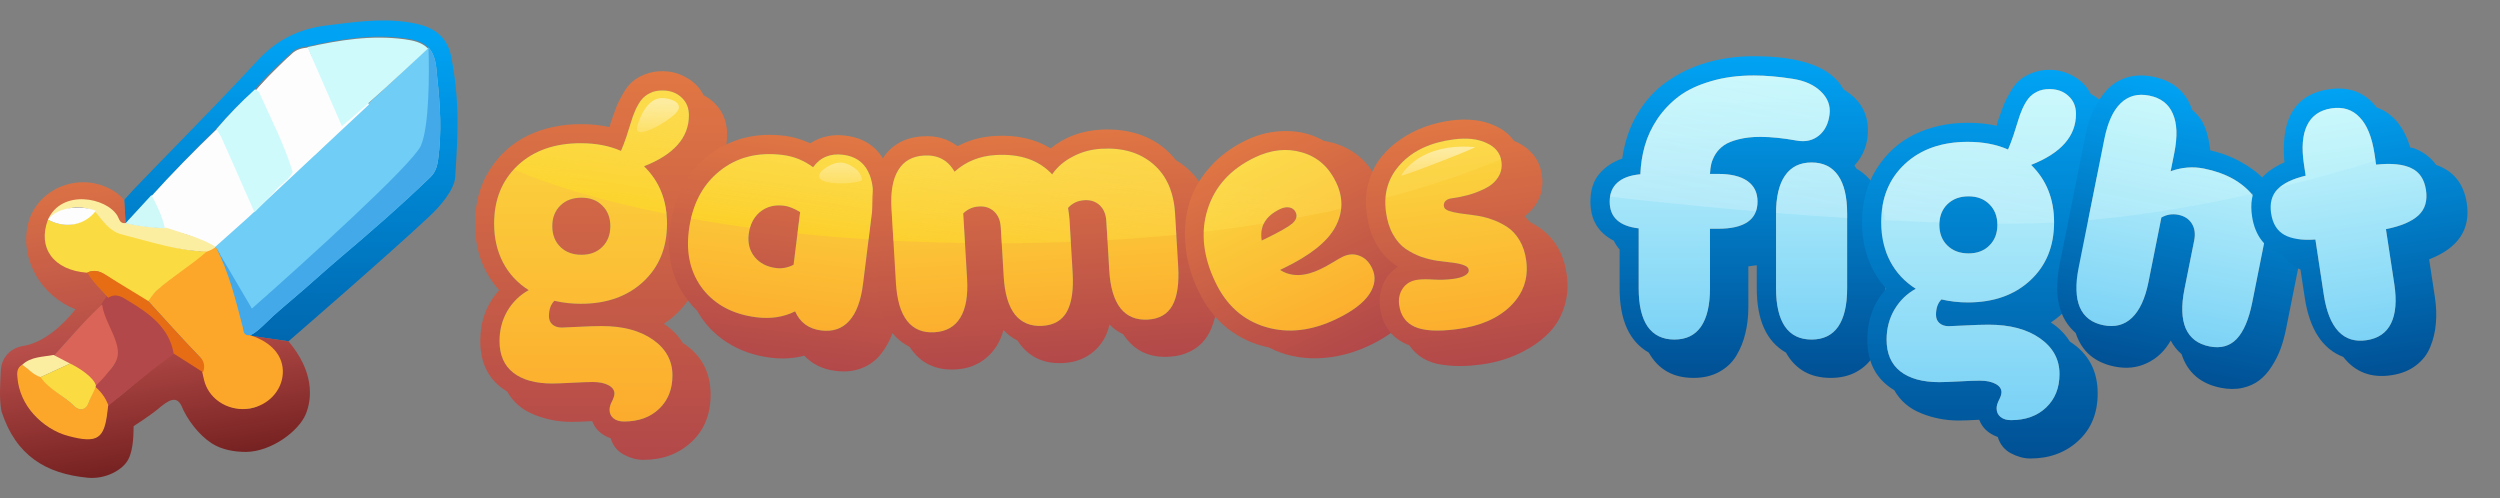 <svg width="306" height="61" viewBox="0 0 306 61" fill="none" xmlns="http://www.w3.org/2000/svg">
<rect x="0" y="0" width="306" height="61" fill="#808080" stroke="none"/>
<g clip-path="url(#clip0_15981_70177)">
<path fill-rule="evenodd" clip-rule="evenodd" d="M16.299 23.255C15.954 23.616 15.204 24.479 15.204 24.479L15.376 27.342L18.615 23.974C21.106 21.172 23.717 18.467 26.412 15.833C27.88 14.125 29.466 12.507 31.161 10.991C32.225 9.671 33.47 8.506 34.716 7.34C35.044 7.033 35.371 6.726 35.696 6.417C36.243 5.896 36.969 5.754 37.711 5.673C41.617 4.791 45.543 4.135 49.586 4.692C50.648 4.84 51.682 5.059 52.446 5.842C53.269 6.769 53.369 7.904 53.465 9.001C53.481 9.178 53.497 9.354 53.515 9.528C53.871 12.857 54.079 16.198 53.615 19.541C53.492 20.357 53.275 21.097 52.644 21.699C50.081 24.185 44.659 28.874 44.659 28.874L30.258 41.038L35.307 41.773C35.307 41.773 47.38 31.348 52.644 26.4C53.842 25.277 55.614 23.246 55.714 21.699C56.064 16.297 56.275 12.306 55.225 6.934C54.782 4.659 53.346 3.443 51.034 2.925C47.625 2.16 44.265 2.58 40.877 3.003C40.575 3.04 40.274 3.078 39.972 3.115C36.467 3.539 33.798 4.945 31.485 7.452C28.289 10.915 24.994 14.298 21.698 17.682C19.893 19.535 18.088 21.389 16.299 23.255Z" fill="url(#paint0_linear_15981_70177)"/>
<path d="M14.194 23.556C10.018 20.715 4.304 22.984 3.362 27.715C2.525 31.911 5.085 36.214 9.231 37.86C7.78 39.696 5.438 41.923 2.869 42.336C1.22 42.591 0.158 43.804 0.093 45.441C0.028 47.079 -0.117 48.755 0.181 50.35C1.943 55.767 5.59 57.979 10.744 58.476C12.914 58.683 15.039 57.525 15.71 56.219C16.38 54.912 16.331 52.908 16.358 52.156C16.358 52.156 18.27 50.952 19.435 49.98C20.549 49.05 21.54 48.361 22.188 49.622C22.888 51.337 24.312 53.226 25.913 54.262C27.116 55.041 28.658 55.315 30.124 55.316C33.26 55.265 36.554 52.76 37.413 50.722C38.271 48.685 38.384 45.393 35.307 41.773L30.258 41.038C30.258 41.038 34.472 43.402 34.323 45.554C34.252 46.587 34.009 47.49 33.269 48.263C32.529 49.037 31.787 49.794 30.691 49.98C29.515 50.174 28.303 49.965 27.28 49.391C26.258 48.817 25.494 47.917 25.133 46.859C24.98 46.38 24.893 45.881 24.776 45.393L21.194 43.127C18.926 44.596 17.112 46.522 15.039 48.177C14.427 48.662 13.811 49.14 13.199 49.622L13.194 49.657C13.164 49.895 13.133 50.13 13.109 50.365C12.733 53.73 11.936 54.235 8.463 53.311C6.774 52.879 5.269 51.975 4.15 50.722C3.031 49.469 2.354 47.927 2.208 46.305C2.153 45.712 2.118 45.101 2.766 44.707C3.844 43.732 5.282 43.792 6.617 43.548C8.502 41.451 10.355 39.314 12.448 37.376L13.147 36.319C12.296 35.356 11.392 34.429 10.744 33.31C6.594 33.003 4.589 30.415 5.885 27.065L6.313 26.4C7.68 23.547 12.966 24.149 14.323 26.439C14.553 26.815 14.595 27.468 15.376 27.342L15.204 24.479C15.204 24.479 14.718 23.913 14.194 23.556Z" fill="url(#paint1_linear_15981_70177)"/>
<path d="M53.624 19.55C53.51 20.367 53.298 21.098 52.647 21.713C49.066 25.171 45.309 28.442 41.494 31.67C39.612 33.26 37.763 34.977 35.878 36.561C35.022 37.285 34.273 37.931 33.437 38.673C32.89 39.159 31.272 40.921 30.559 41.024C29.712 41.142 29.774 40.484 29.66 40.058C28.889 37.177 27.951 34.344 26.945 31.529C26.912 31.502 26.887 31.467 26.874 31.428C26.862 31.389 26.861 31.347 26.874 31.308C26.885 31.179 26.861 31.05 26.804 30.932C26.747 30.814 26.659 30.711 26.548 30.632C26.451 30.448 26.356 30.258 26.259 30.074L26.193 30.035C26.561 30.258 33.824 23.047 34.518 22.407C40.501 16.889 46.543 11.424 52.442 5.812C53.403 6.889 53.383 8.25 53.516 9.505C53.881 12.848 54.089 16.198 53.624 19.55Z" fill="#70CDF5"/>
<path fill-rule="evenodd" clip-rule="evenodd" d="M52.647 21.713C53.298 21.098 53.51 20.367 53.624 19.55C54.089 16.198 53.881 12.848 53.516 9.505C53.498 9.331 53.482 9.154 53.467 8.976C53.369 7.877 53.269 6.739 52.442 5.812C52.564 8.871 52.546 15.561 51.505 17.854C50.463 20.147 37.289 32.086 30.832 37.768L26.419 30.266C26.476 30.384 26.506 30.973 26.494 31.102C26.482 31.142 26.862 31.389 26.874 31.428C26.887 31.467 26.912 31.502 26.945 31.529C27.951 34.344 28.889 37.177 29.66 40.058C29.68 40.132 29.694 40.212 29.709 40.293C29.78 40.687 29.858 41.121 30.559 41.024C31.111 40.945 32.205 39.871 32.925 39.165C33.135 38.958 33.313 38.783 33.437 38.673C34.273 37.931 35.022 37.285 35.878 36.561C36.847 35.747 37.806 34.898 38.765 34.049C39.672 33.246 40.579 32.443 41.494 31.67C45.309 28.442 49.066 25.171 52.647 21.713Z" fill="#43A9E9"/>
<path d="M30.594 41.023C33.276 41.863 34.749 43.614 34.615 45.754C34.545 46.781 34.111 47.756 33.38 48.525C32.65 49.294 31.666 49.812 30.585 49.997C29.422 50.194 28.223 49.987 27.211 49.416C26.199 48.845 25.444 47.948 25.087 46.894C24.937 46.418 24.85 45.921 24.735 45.437C24.881 45.127 24.923 44.783 24.855 44.451C24.786 44.119 24.61 43.814 24.352 43.578C22.204 41.349 20.152 39.038 18.064 36.758C18.402 36.323 18.769 35.91 19.164 35.519C21.107 33.798 23.079 32.108 25.039 30.405C25.183 30.135 25.323 29.866 25.464 29.597L26.305 30.129L26.369 30.168C28.019 33.243 28.844 36.718 29.721 40.071C29.824 40.487 29.763 41.139 30.594 41.023Z" fill="#FCA62A"/>
<path d="M25.29 30.801C23.305 32.555 21.088 33.846 19.118 35.618C18.718 36.02 18.407 36.525 18.064 36.973C16.338 35.891 14.449 34.686 12.739 33.571C12.049 33.117 11.404 33.013 10.669 33.382C6.517 33.074 4.575 30.318 5.871 26.887C8.031 28.003 10.248 27.584 11.547 25.683C12.447 26.817 13.303 28.099 14.809 28.485C18.151 29.326 21.799 30.721 25.29 30.801Z" fill="#FBDB42"/>
<path d="M26.194 30.349L24.688 29.597C23.134 28.564 21.719 28.521 20.021 27.941C19.748 26.537 19.209 25.285 18.516 24.027C21.016 21.257 23.787 18.45 26.492 15.847C26.697 16.189 35.401 6.485 35.57 6.842C38.984 5.95 43.837 9.93 45.161 12.792L30.368 26.625C29.039 27.803 27.518 29.199 26.194 30.349Z" fill="#FDFDFD"/>
<path d="M41.85 15.648L38.647 18.842C37.626 19.523 36.979 20.603 35.85 21.167C34.848 17.807 33.215 14.679 31.8 11.472C31.731 11.316 31.483 11.229 31.312 11.112C32.625 9.45 34.223 8.035 35.752 6.553C36.288 6.034 36.998 5.893 37.724 5.812L41.85 15.648Z" fill="#FDFDFD"/>
<path d="M41.85 15.446L37.634 5.771C41.545 4.906 45.476 4.263 49.523 4.809C50.587 4.954 51.622 5.169 52.387 5.939C48.917 9.164 45.473 12.395 41.85 15.446Z" fill="#CFFAFC"/>
<path d="M35.828 21.065C35.322 22.108 34.182 22.634 33.518 23.553L31.153 25.984C29.839 23.075 28.424 19.748 27.104 16.841C26.936 16.478 26.698 16.146 26.495 15.798C27.954 14.081 29.532 12.454 31.218 10.93C31.388 11.048 31.643 11.136 31.714 11.293C33.151 14.525 34.81 17.678 35.828 21.065Z" fill="#CFFAFC"/>
<path d="M21.376 43.296C19.12 44.794 17.02 46.606 14.951 48.295C14.342 48.789 13.729 49.278 13.12 49.769C12.803 48.877 12.247 48.08 11.509 47.454C11.492 47.381 11.47 47.309 11.441 47.239C11.941 46.711 12.376 46.097 12.959 45.673C14.364 44.648 14.506 43.438 14.045 41.888C13.584 40.337 12.611 38.919 12.392 37.282L13.088 36.204C14.136 35.514 14.97 36.238 15.721 36.699C18.265 38.249 20.867 40.189 21.376 43.296Z" fill="#B24849"/>
<path d="M11.61 47.301C12.36 47.916 12.925 48.7 13.247 49.576C13.214 49.826 13.182 50.073 13.155 50.321C12.776 53.693 11.941 54.307 8.43 53.382C6.722 52.948 5.229 51.934 4.098 50.678C2.967 49.423 2.281 47.878 2.135 46.252C2.079 45.649 2.046 45.045 2.698 44.65C3.5 45.082 4.06 45.839 4.991 46.077C6.035 47.624 7.827 48.457 9.147 49.754C9.766 50.357 10.529 50.179 10.85 49.256C11.099 48.592 11.364 47.953 11.61 47.301Z" fill="#FCA62A"/>
<path d="M12.495 37.274C12.717 38.864 13.734 40.366 14.209 41.881C14.683 43.396 14.443 44.209 13.247 45.554C12.787 46.166 12.099 46.849 11.591 47.36C10.711 46.407 9.783 45.176 8.516 44.623L6.624 43.512C8.542 41.447 10.38 39.185 12.495 37.274Z" fill="#D96457"/>
<path d="M20.384 27.885C22.096 28.464 24.801 29.168 26.344 30.199C26.201 30.466 25.742 30.65 25.29 30.801C21.782 30.736 18.256 29.531 14.903 28.693C13.39 28.322 12.496 26.926 11.591 25.833C10.094 25.218 8.728 25.117 7.361 26.097C7.097 26.284 6.222 26.801 5.871 26.887C7.527 23.124 13.008 24.148 14.372 26.409C14.603 26.792 14.645 27.436 15.43 27.3C17.056 27.642 18.715 27.838 20.384 27.885Z" fill="#FCEEA1"/>
<path d="M21.252 43.269C20.741 40.216 18.432 38.459 15.88 36.932C15.127 36.48 14.289 35.768 13.238 36.447C12.388 35.472 11.322 34.474 10.688 33.36C11.419 32.998 12.213 33.17 12.902 33.613C14.6 34.706 16.343 35.725 18.076 36.797C20.188 39.096 22.264 41.426 24.437 43.674C24.702 43.911 24.883 44.218 24.955 44.555C25.027 44.891 24.986 45.24 24.838 45.554L21.252 43.269Z" fill="#E66D14"/>
<path d="M20.172 27.941C18.55 27.896 16.937 27.677 15.355 27.339L18.537 23.877C19.201 25.138 19.905 26.533 20.172 27.941Z" fill="#CFF8F9"/>
<path d="M11.742 25.792C10.45 27.504 8.129 28.091 5.871 26.887C7.113 25.231 10.011 25.124 11.742 25.792Z" fill="#FDFDFD"/>
<path d="M6.557 43.446L8.581 44.5L4.982 46.156C4.047 45.907 3.492 45.114 2.71 44.662C3.778 43.639 5.219 43.702 6.557 43.446Z" fill="#FCEEA1"/>
<path d="M34.925 37.425C35.026 37.226 35.127 37.027 35.226 36.823L34.925 37.425Z" fill="#70CDF5"/>
<path d="M4.968 46.156L8.581 44.5C9.485 44.911 11.509 46.155 11.742 47.21C11.591 47.812 11.058 48.668 10.839 49.317C10.525 50.228 9.693 50.322 9.1 49.72C7.836 48.44 5.969 47.683 4.968 46.156Z" fill="#FBDB42"/>
</g>
<path d="M72.481 51.546C71.351 51.607 70.511 51.637 69.962 51.637C68.343 51.637 66.808 51.339 65.358 50.744C63.907 50.164 62.815 49.224 62.082 47.927C59.883 46.613 58.784 44.552 58.784 41.742C58.784 39.314 59.555 37.237 61.097 35.512C59.127 33.313 58.143 30.603 58.143 27.381C58.143 24.861 58.738 22.67 59.929 20.807C61.12 18.929 62.678 17.524 64.602 16.592C66.541 15.661 68.702 15.195 71.084 15.195C72.397 15.195 73.573 15.317 74.611 15.562L74.749 15.012C75.024 14.218 75.253 13.584 75.436 13.111C75.619 12.637 75.894 12.088 76.261 11.461C76.627 10.82 77.009 10.332 77.406 9.996C77.803 9.644 78.314 9.347 78.941 9.102C79.582 8.843 80.292 8.713 81.071 8.713C82.14 8.713 83.132 8.98 84.048 9.515C84.98 10.034 85.675 10.752 86.133 11.668C87.003 12.111 87.698 12.744 88.217 13.569C88.736 14.393 88.996 15.355 88.996 16.455C88.996 19.402 87.576 21.761 84.736 23.532C85.804 25.319 86.339 27.388 86.339 29.74C86.339 31.924 85.888 33.855 84.987 35.535C84.087 37.215 82.842 38.581 81.254 39.635C82.246 40.291 83.018 41.07 83.567 41.971C85.843 43.422 86.98 45.537 86.98 48.316C86.98 50.729 86.194 52.66 84.621 54.111C83.048 55.562 81.086 56.287 78.734 56.287C77.956 56.287 77.162 56.073 76.352 55.646C75.558 55.218 75.024 54.554 74.749 53.653C73.604 53.241 72.848 52.538 72.481 51.546ZM84.323 14.118C84.323 13.202 84.018 12.469 83.407 11.92C82.811 11.355 82.033 11.072 81.071 11.072C80.49 11.072 79.987 11.179 79.559 11.393C79.131 11.607 78.788 11.874 78.528 12.194C78.269 12.515 78.017 12.943 77.772 13.477C77.543 13.996 77.36 14.5 77.223 14.989C77.085 15.462 76.902 16.043 76.673 16.73C76.444 17.402 76.222 17.982 76.009 18.471C74.588 17.844 72.947 17.531 71.084 17.531C67.893 17.531 65.327 18.432 63.388 20.234C61.449 22.036 60.479 24.418 60.479 27.381C60.479 29.152 60.845 30.74 61.578 32.145C62.311 33.535 63.357 34.657 64.716 35.512C63.632 36.108 62.762 36.955 62.105 38.054C61.464 39.154 61.143 40.383 61.143 41.742C61.143 43.437 61.7 44.727 62.815 45.613C63.945 46.499 65.541 46.942 67.602 46.942C68.061 46.942 68.87 46.911 70.03 46.85C71.191 46.789 72.031 46.758 72.55 46.758C73.344 46.758 73.985 46.888 74.474 47.148C74.963 47.407 75.207 47.751 75.207 48.178C75.207 48.423 75.108 48.736 74.909 49.118C74.711 49.499 74.611 49.843 74.611 50.148C74.611 50.591 74.772 50.942 75.092 51.202C75.413 51.462 75.841 51.591 76.375 51.591C78.162 51.591 79.597 51.072 80.681 50.034C81.766 48.995 82.308 47.636 82.308 45.957C82.308 44.155 81.513 42.697 79.925 41.582C78.337 40.467 76.253 39.91 73.672 39.91C72.894 39.91 71.939 39.94 70.809 40.001C69.694 40.062 69.007 40.093 68.748 40.093C68.274 40.093 67.893 39.963 67.602 39.704C67.328 39.459 67.19 39.123 67.19 38.696C67.19 37.886 67.412 37.26 67.854 36.818C68.908 37.062 69.985 37.184 71.084 37.184C74.245 37.184 76.795 36.283 78.734 34.481C80.674 32.679 81.643 30.312 81.643 27.381C81.643 24.525 80.704 22.181 78.826 20.349C82.491 18.913 84.323 16.837 84.323 14.118ZM71.176 31.183C70.107 31.183 69.244 30.862 68.587 30.221C67.931 29.579 67.602 28.732 67.602 27.678C67.602 26.64 67.931 25.8 68.587 25.159C69.244 24.517 70.107 24.197 71.176 24.197C72.229 24.197 73.077 24.517 73.718 25.159C74.375 25.8 74.703 26.64 74.703 27.678C74.703 28.732 74.375 29.579 73.718 30.221C73.077 30.862 72.229 31.183 71.176 31.183Z" fill="url(#paint2_linear_15981_70177)"/>
<path fill-rule="evenodd" clip-rule="evenodd" d="M84.323 14.118C84.323 13.202 84.018 12.469 83.407 11.92C82.811 11.355 82.033 11.072 81.071 11.072C80.49 11.072 79.987 11.179 79.559 11.393C79.131 11.607 78.788 11.874 78.528 12.194C78.269 12.515 78.017 12.943 77.772 13.477C77.543 13.996 77.36 14.5 77.223 14.989C77.085 15.462 76.902 16.043 76.673 16.73C76.444 17.402 76.222 17.982 76.009 18.471C74.588 17.844 72.947 17.531 71.084 17.531C67.893 17.531 65.327 18.432 63.388 20.234C61.449 22.036 60.479 24.418 60.479 27.381C60.479 29.152 60.845 30.74 61.578 32.145C62.311 33.535 63.357 34.657 64.716 35.512C63.632 36.108 62.762 36.955 62.105 38.054C61.464 39.154 61.143 40.383 61.143 41.742C61.143 43.437 61.7 44.727 62.815 45.613C63.945 46.499 65.541 46.942 67.602 46.942C68.061 46.942 68.87 46.911 70.03 46.85C71.191 46.789 72.031 46.758 72.55 46.758C73.344 46.758 73.985 46.888 74.474 47.148C74.963 47.407 75.207 47.751 75.207 48.178C75.207 48.423 75.108 48.736 74.909 49.118C74.711 49.499 74.611 49.843 74.611 50.148C74.611 50.591 74.772 50.942 75.092 51.202C75.413 51.462 75.841 51.591 76.375 51.591C78.162 51.591 79.597 51.072 80.681 50.034C81.766 48.995 82.308 47.636 82.308 45.957C82.308 44.155 81.513 42.697 79.925 41.582C78.337 40.467 76.253 39.91 73.672 39.91C72.894 39.91 71.939 39.94 70.809 40.001C69.694 40.062 69.007 40.093 68.748 40.093C68.274 40.093 67.893 39.963 67.602 39.704C67.328 39.459 67.19 39.123 67.19 38.696C67.19 37.886 67.412 37.26 67.854 36.818C68.908 37.062 69.985 37.184 71.084 37.184C74.245 37.184 76.795 36.283 78.734 34.481C80.674 32.679 81.643 30.312 81.643 27.381C81.643 24.525 80.704 22.181 78.826 20.349C82.491 18.913 84.323 16.837 84.323 14.118ZM68.587 30.221C69.244 30.862 70.107 31.183 71.176 31.183C72.229 31.183 73.077 30.862 73.718 30.221C74.375 29.579 74.703 28.732 74.703 27.678C74.703 26.64 74.375 25.8 73.718 25.159C73.077 24.517 72.229 24.197 71.176 24.197C70.107 24.197 69.244 24.517 68.587 25.159C67.931 25.8 67.602 26.64 67.602 27.678C67.602 28.732 67.931 29.579 68.587 30.221Z" fill="url(#paint3_linear_15981_70177)"/>
<path d="M108.56 20.375C110.755 22.018 111.612 24.772 111.13 28.636L110.004 37.659C109.864 38.781 109.612 39.819 109.246 40.773C108.898 41.715 108.422 42.571 107.818 43.342C107.214 44.113 106.435 44.685 105.48 45.058C104.541 45.434 103.472 45.547 102.275 45.397C100.7 45.2 99.423 44.58 98.445 43.534C97.14 43.879 95.776 43.963 94.351 43.785C92.306 43.53 90.507 42.898 88.956 41.889C87.418 40.897 86.209 39.607 85.33 38.02C84.036 36.797 83.088 35.324 82.488 33.603C81.904 31.868 81.738 29.993 81.989 27.978C82.292 25.553 83.056 23.433 84.283 21.616C85.527 19.786 87.175 18.422 89.226 17.524C91.279 16.61 93.563 16.311 96.078 16.625C97.063 16.747 98.094 17.053 99.172 17.541C100.445 16.715 101.884 16.402 103.491 16.603C105.96 16.911 107.65 18.168 108.56 20.375ZM84.308 28.267C83.956 31.085 84.536 33.466 86.048 35.409C87.577 37.339 89.758 38.48 92.592 38.834C94.349 39.053 95.926 38.811 97.322 38.108C97.921 39.475 98.985 40.255 100.516 40.446C101.94 40.623 103.081 40.235 103.939 39.28C104.814 38.312 105.379 36.805 105.634 34.76L106.763 25.713C107.018 23.668 106.839 22.076 106.227 20.938C105.632 19.786 104.623 19.122 103.198 18.944C101.623 18.747 100.397 19.256 99.522 20.471C98.41 19.639 97.165 19.138 95.786 18.966C92.74 18.586 90.165 19.249 88.059 20.956C85.953 22.663 84.703 25.1 84.308 28.267ZM91.646 28.652C91.794 27.47 92.261 26.559 93.049 25.918C93.852 25.28 94.822 25.031 95.958 25.173C96.534 25.245 97.194 25.504 97.938 25.951L97.133 32.406C96.427 32.764 95.717 32.899 95.005 32.81C93.869 32.668 92.987 32.212 92.36 31.441C91.748 30.672 91.51 29.743 91.646 28.652Z" fill="url(#paint4_linear_15981_70177)"/>
<path fill-rule="evenodd" clip-rule="evenodd" d="M84.308 28.267C83.956 31.085 84.536 33.466 86.048 35.409C87.577 37.339 89.758 38.48 92.592 38.834C94.349 39.053 95.926 38.811 97.322 38.108C97.921 39.475 98.985 40.255 100.516 40.446C101.94 40.623 103.081 40.235 103.939 39.28C104.814 38.312 105.379 36.805 105.634 34.76L106.763 25.713C107.018 23.668 106.839 22.076 106.227 20.938C105.632 19.786 104.623 19.122 103.198 18.944C101.623 18.747 100.397 19.256 99.522 20.471C98.41 19.639 97.165 19.138 95.786 18.966C92.74 18.586 90.165 19.249 88.059 20.956C85.953 22.663 84.703 25.1 84.308 28.267ZM93.049 25.918C92.261 26.559 91.794 27.47 91.646 28.652C91.51 29.743 91.748 30.672 92.36 31.441C92.987 32.212 93.869 32.668 95.005 32.81C95.717 32.899 96.427 32.764 97.133 32.406L97.938 25.951C97.194 25.504 96.534 25.245 95.958 25.173C94.822 25.031 93.852 25.28 93.049 25.918Z" fill="url(#paint5_linear_15981_70177)"/>
<path d="M148.651 28.192L149.036 34.663C149.089 35.562 149.078 36.412 149.003 37.212C148.928 37.996 148.76 38.779 148.5 39.559C148.256 40.338 147.913 41.009 147.473 41.571C147.033 42.147 146.442 42.626 145.699 43.007C144.957 43.387 144.098 43.606 143.123 43.664C140.638 43.812 138.755 42.891 137.475 40.902C136.862 40.633 136.303 40.238 135.798 39.717C135.497 41.096 134.844 42.206 133.839 43.046C132.833 43.886 131.622 44.348 130.204 44.432C127.704 44.58 125.814 43.66 124.533 41.671C123.887 41.358 123.319 40.932 122.828 40.395C122.439 41.826 121.734 42.962 120.713 43.802C119.708 44.657 118.474 45.128 117.011 45.215C114.511 45.364 112.621 44.444 111.34 42.455C108.881 41.239 107.537 38.688 107.306 34.801L106.765 25.701C106.698 24.573 106.758 23.514 106.944 22.523C107.114 21.519 107.425 20.583 107.878 19.715C108.332 18.846 108.986 18.142 109.841 17.602C110.711 17.061 111.749 16.754 112.953 16.683C114.614 16.584 116.03 16.989 117.201 17.899C118.58 17.159 120.092 16.741 121.739 16.643C124.406 16.484 126.693 16.991 128.598 18.163C130.32 16.776 132.34 16.013 134.657 15.875C136.639 15.758 138.421 16.019 140.004 16.659C141.587 17.299 142.892 18.277 143.919 19.593C146.837 21.347 148.415 24.213 148.651 28.192ZM134.796 18.208C133.531 18.283 132.364 18.604 131.297 19.173C130.228 19.726 129.391 20.448 128.787 21.341C127.153 19.587 124.85 18.798 121.877 18.975C119.895 19.093 118.215 19.774 116.836 21.018C116.032 19.597 114.785 18.937 113.093 19.038C111.66 19.123 110.609 19.721 109.941 20.831C109.272 21.926 108.998 23.503 109.12 25.561L109.661 34.661C109.783 36.719 110.242 38.26 111.037 39.283C111.831 40.291 112.945 40.753 114.377 40.668C115.81 40.583 116.861 39.993 117.531 38.897C118.214 37.786 118.495 36.201 118.373 34.144L117.896 26.118C118.431 25.597 119.072 25.314 119.819 25.27C120.581 25.224 121.205 25.432 121.691 25.893C122.178 26.353 122.445 26.995 122.494 27.818L122.854 33.877C122.976 35.935 123.435 37.476 124.23 38.499C125.039 39.507 126.16 39.968 127.593 39.883C128.996 39.8 129.994 39.22 130.588 38.145C131.181 37.054 131.415 35.465 131.291 33.376L130.907 26.905C130.885 26.54 130.826 26.054 130.728 25.448C131.245 24.866 131.914 24.551 132.737 24.502C133.5 24.457 134.124 24.665 134.61 25.125C135.096 25.586 135.364 26.228 135.413 27.051L135.773 33.11C135.895 35.168 136.354 36.709 137.149 37.732C137.958 38.74 139.079 39.201 140.512 39.116C141.914 39.032 142.912 38.453 143.506 37.377C144.099 36.287 144.334 34.697 144.21 32.609L143.826 26.138C143.667 23.471 142.767 21.444 141.124 20.058C139.497 18.67 137.387 18.054 134.796 18.208Z" fill="url(#paint6_linear_15981_70177)"/>
<path d="M134.796 18.208C133.531 18.283 132.364 18.604 131.297 19.173C130.228 19.726 129.391 20.448 128.787 21.341C127.153 19.587 124.85 18.798 121.877 18.975C119.895 19.093 118.215 19.774 116.836 21.018C116.032 19.597 114.785 18.937 113.093 19.038C111.66 19.123 110.609 19.721 109.941 20.831C109.272 21.926 108.998 23.503 109.12 25.561L109.661 34.661C109.783 36.719 110.242 38.26 111.037 39.283C111.831 40.291 112.945 40.753 114.377 40.668C115.81 40.583 116.861 39.993 117.531 38.897C118.214 37.786 118.495 36.201 118.373 34.144L117.896 26.118C118.431 25.597 119.072 25.314 119.819 25.27C120.581 25.224 121.205 25.432 121.691 25.893C122.178 26.353 122.445 26.995 122.494 27.818L122.854 33.877C122.976 35.935 123.435 37.476 124.23 38.499C125.039 39.507 126.16 39.968 127.593 39.883C128.996 39.8 129.994 39.22 130.588 38.145C131.181 37.054 131.415 35.465 131.291 33.376L130.907 26.905C130.885 26.54 130.826 26.054 130.728 25.448C131.245 24.866 131.914 24.551 132.737 24.502C133.5 24.457 134.124 24.665 134.61 25.125C135.096 25.586 135.364 26.228 135.413 27.051L135.773 33.11C135.895 35.168 136.354 36.709 137.149 37.732C137.958 38.74 139.079 39.201 140.512 39.116C141.914 39.032 142.912 38.453 143.506 37.377C144.099 36.287 144.334 34.697 144.21 32.609L143.826 26.138C143.667 23.471 142.767 21.444 141.124 20.058C139.497 18.67 137.387 18.054 134.796 18.208Z" fill="url(#paint7_linear_15981_70177)"/>
<path d="M168.711 29.885C169.674 29.879 170.555 30.158 171.352 30.723C172.143 31.274 172.754 31.997 173.185 32.891C173.589 33.73 173.775 34.556 173.743 35.368C173.717 36.194 173.529 36.929 173.178 37.573C172.833 38.23 172.356 38.858 171.746 39.457C171.143 40.07 170.507 40.597 169.838 41.038C169.183 41.472 168.484 41.868 167.741 42.226C165.636 43.24 163.491 43.782 161.304 43.852C159.131 43.916 157.12 43.47 155.269 42.514C153.451 42.152 151.799 41.397 150.313 40.248C148.821 39.086 147.604 37.528 146.663 35.574C145.828 33.841 145.318 32.078 145.133 30.286C144.927 28.487 145.044 26.778 145.485 25.159C145.932 23.519 146.76 22.002 147.969 20.606C149.172 19.196 150.694 18.047 152.538 17.159C154.106 16.404 155.723 16.031 157.39 16.042C159.063 16.032 160.611 16.431 162.034 17.237C165.127 17.747 167.373 19.453 168.771 22.356C170.043 24.997 170.024 27.507 168.711 29.885ZM164.345 31.429C164.084 31.555 163.691 31.778 163.167 32.098C162.643 32.418 162.134 32.698 161.639 32.936C159.685 33.877 158.032 33.911 156.679 33.038L157.112 32.829C160.359 31.265 162.467 29.588 163.435 27.799C164.404 26.011 164.435 24.174 163.527 22.289C162.619 20.404 161.23 19.192 159.359 18.653C157.503 18.106 155.57 18.317 153.562 19.284C150.604 20.709 148.684 22.829 147.803 25.644C146.929 28.438 147.25 31.41 148.768 34.56C150.127 37.38 152.173 39.2 154.906 40.019C157.64 40.838 160.534 40.511 163.588 39.04C165.541 38.099 166.877 37.091 167.597 36.015C168.323 34.92 168.438 33.856 167.941 32.824C167.57 32.054 167.055 31.548 166.396 31.306C165.744 31.043 165.06 31.085 164.345 31.429ZM154.767 29.28L154.437 29.439C154.155 27.728 154.894 26.448 156.655 25.6C157.081 25.394 157.472 25.325 157.826 25.392C158.18 25.458 158.433 25.65 158.586 25.966C158.818 26.448 158.678 26.913 158.166 27.363C157.647 27.8 156.514 28.439 154.767 29.28Z" fill="url(#paint8_linear_15981_70177)"/>
<path fill-rule="evenodd" clip-rule="evenodd" d="M164.345 31.429C164.084 31.555 163.691 31.778 163.167 32.098C162.643 32.418 162.134 32.698 161.639 32.936C159.685 33.877 158.032 33.911 156.679 33.038L157.112 32.829C160.359 31.265 162.467 29.588 163.435 27.799C164.404 26.011 164.435 24.174 163.527 22.289C162.619 20.404 161.23 19.192 159.359 18.653C157.503 18.106 155.57 18.317 153.562 19.284C150.604 20.709 148.684 22.829 147.803 25.644C146.929 28.438 147.25 31.41 148.768 34.56C150.127 37.38 152.173 39.2 154.906 40.019C157.64 40.838 160.534 40.511 163.588 39.04C165.541 38.099 166.877 37.091 167.597 36.015C168.323 34.92 168.438 33.856 167.941 32.824C167.57 32.054 167.055 31.548 166.396 31.306C165.744 31.043 165.06 31.085 164.345 31.429ZM154.437 29.439L154.767 29.28C156.514 28.439 157.647 27.8 158.166 27.363C158.678 26.913 158.818 26.448 158.586 25.966C158.433 25.65 158.18 25.458 157.826 25.392C157.472 25.325 157.081 25.394 156.655 25.6C154.894 26.448 154.155 27.728 154.437 29.439Z" fill="url(#paint9_linear_15981_70177)"/>
<path d="M181.235 44.625C180.357 44.739 179.556 44.797 178.832 44.798C178.111 44.815 177.334 44.762 176.502 44.639C175.672 44.532 174.907 44.277 174.208 43.875C173.524 43.471 172.955 42.937 172.499 42.272C170.407 41.466 169.213 39.92 168.916 37.633C168.786 36.634 168.91 35.686 169.286 34.79C169.678 33.892 170.286 33.182 171.111 32.659C168.943 31.262 167.67 29.11 167.293 26.203C167.114 24.825 167.185 23.537 167.507 22.341C167.844 21.142 168.35 20.122 169.026 19.279C169.7 18.422 170.518 17.669 171.481 17.02C172.444 16.371 173.441 15.865 174.471 15.5C175.502 15.135 176.555 14.883 177.63 14.743C178.599 14.617 179.536 14.603 180.442 14.701C181.346 14.784 182.241 15.037 183.128 15.461C184.03 15.882 184.753 16.474 185.298 17.234C187.335 18.094 188.483 19.523 188.743 21.522C189.002 23.521 188.286 25.177 186.593 26.49C186.764 26.622 186.995 26.854 187.284 27.186C189.887 28.495 191.385 30.656 191.776 33.67C191.957 35.063 191.856 36.354 191.471 37.544C191.087 38.733 190.53 39.722 189.801 40.509C189.074 41.312 188.202 42.011 187.186 42.604C186.185 43.197 185.189 43.649 184.198 43.963C183.222 44.274 182.234 44.495 181.235 44.625ZM178.316 40.292C181.148 39.924 183.342 38.977 184.899 37.45C186.454 35.909 187.093 34.07 186.816 31.935C186.688 30.951 186.408 30.102 185.977 29.388C185.545 28.674 185.036 28.132 184.449 27.762C183.86 27.376 183.219 27.067 182.527 26.834C181.849 26.598 181.174 26.439 180.501 26.358C179.827 26.26 179.216 26.178 178.668 26.111C178.118 26.028 177.666 25.925 177.311 25.802C176.954 25.663 176.761 25.481 176.732 25.253C176.698 24.996 176.763 24.78 176.925 24.605C177.102 24.428 177.357 24.318 177.69 24.274C178.387 24.184 179.055 24.051 179.694 23.875C180.348 23.698 181.023 23.441 181.719 23.104C182.429 22.766 182.971 22.31 183.343 21.738C183.73 21.165 183.877 20.514 183.782 19.787C183.649 18.758 183.042 17.997 181.962 17.506C180.895 16.998 179.551 16.849 177.931 17.06C175.144 17.422 172.987 18.418 171.459 20.049C169.944 21.662 169.335 23.612 169.632 25.899C169.772 26.974 170.062 27.906 170.504 28.696C170.943 29.47 171.458 30.058 172.049 30.458C172.64 30.859 173.275 31.184 173.955 31.435C174.647 31.668 175.331 31.834 176.006 31.931C176.678 32.013 177.289 32.087 177.836 32.155C178.384 32.222 178.836 32.325 179.193 32.464C179.548 32.587 179.742 32.777 179.775 33.035C179.809 33.292 179.654 33.52 179.31 33.719C178.966 33.917 178.491 34.056 177.886 34.135C177.068 34.241 176.263 34.269 175.471 34.218C174.694 34.164 174.041 34.172 173.511 34.241C172.723 34.344 172.122 34.691 171.706 35.284C171.304 35.86 171.154 36.542 171.256 37.329C171.421 38.601 172.052 39.489 173.15 39.993C174.262 40.496 175.984 40.595 178.316 40.292Z" fill="url(#paint10_linear_15981_70177)"/>
<path d="M178.316 40.292C181.148 39.924 183.342 38.977 184.899 37.45C186.454 35.909 187.093 34.07 186.816 31.935C186.688 30.951 186.408 30.102 185.977 29.388C185.545 28.674 185.036 28.132 184.449 27.762C183.86 27.376 183.219 27.067 182.527 26.834C181.849 26.598 181.174 26.439 180.501 26.358C179.827 26.26 179.216 26.178 178.668 26.111C178.118 26.028 177.666 25.925 177.311 25.802C176.954 25.663 176.761 25.481 176.732 25.253C176.698 24.996 176.763 24.78 176.925 24.605C177.102 24.428 177.357 24.318 177.69 24.274C178.387 24.184 179.055 24.051 179.694 23.875C180.348 23.698 181.023 23.441 181.719 23.104C182.429 22.766 182.971 22.31 183.343 21.738C183.73 21.165 183.877 20.514 183.782 19.787C183.649 18.758 183.042 17.997 181.962 17.506C180.895 16.998 179.551 16.849 177.931 17.06C175.144 17.422 172.987 18.418 171.459 20.049C169.944 21.662 169.335 23.612 169.632 25.899C169.772 26.974 170.062 27.906 170.504 28.696C170.943 29.47 171.458 30.058 172.049 30.458C172.64 30.859 173.275 31.184 173.955 31.435C174.647 31.668 175.331 31.834 176.006 31.931C176.678 32.013 177.289 32.087 177.836 32.155C178.384 32.222 178.836 32.325 179.193 32.464C179.548 32.587 179.742 32.777 179.775 33.035C179.809 33.292 179.654 33.52 179.31 33.719C178.966 33.917 178.491 34.056 177.886 34.135C177.068 34.241 176.263 34.269 175.471 34.218C174.694 34.164 174.041 34.172 173.511 34.241C172.723 34.344 172.122 34.691 171.706 35.284C171.304 35.86 171.154 36.542 171.256 37.329C171.421 38.601 172.052 39.489 173.15 39.993C174.262 40.496 175.984 40.595 178.316 40.292Z" fill="url(#paint11_linear_15981_70177)"/>
<path fill-rule="evenodd" clip-rule="evenodd" d="M85.29 24.589C84.993 25.259 84.754 25.979 84.575 26.75C85.068 26.838 85.567 26.925 86.074 27.011C87.895 27.319 89.803 27.61 91.799 27.879C92.025 27.065 92.442 26.411 93.049 25.918C93.852 25.28 94.821 25.031 95.958 25.173C96.534 25.245 97.194 25.504 97.938 25.951L97.611 28.572C100.37 28.859 103.271 29.103 106.316 29.294L106.762 25.713L106.765 25.697L106.765 25.695C106.88 24.763 106.905 23.926 106.84 23.183C106.762 22.302 106.558 21.553 106.227 20.938C105.632 19.786 104.623 19.122 103.198 18.944C101.622 18.747 100.397 19.256 99.522 20.471C98.41 19.639 97.165 19.138 95.786 18.966C92.74 18.586 90.165 19.249 88.059 20.956C86.874 21.916 85.96 23.107 85.317 24.529L85.29 24.589Z" fill="url(#paint12_linear_15981_70177)"/>
<path fill-rule="evenodd" clip-rule="evenodd" d="M83.407 11.92C84.018 12.469 84.323 13.202 84.323 14.118C84.323 16.837 82.491 18.913 78.826 20.349C80.435 21.918 81.355 23.863 81.585 26.184C73.195 24.507 66.974 22.497 62.885 20.738C63.045 20.565 63.212 20.397 63.388 20.234C65.327 18.432 67.893 17.531 71.084 17.531C72.947 17.531 74.588 17.844 76.009 18.471C76.222 17.982 76.444 17.402 76.673 16.73C76.902 16.043 77.085 15.462 77.223 14.989C77.36 14.5 77.543 13.996 77.772 13.477C78.017 12.943 78.269 12.515 78.528 12.194C78.788 11.874 79.131 11.607 79.559 11.393C79.987 11.179 80.49 11.072 81.071 11.072C82.033 11.072 82.811 11.355 83.407 11.92Z" fill="url(#paint13_linear_15981_70177)"/>
<path d="M148.651 28.192L148.652 28.213C150.737 27.953 152.751 27.666 154.694 27.355C155.049 26.644 155.702 26.058 156.655 25.599C157.082 25.394 157.472 25.325 157.826 25.391C158.18 25.458 158.433 25.65 158.586 25.966C158.701 26.206 158.725 26.442 158.656 26.673C160.564 26.321 162.398 25.946 164.156 25.555C164.269 24.483 164.059 23.394 163.527 22.289C162.619 20.404 161.23 19.192 159.359 18.652C157.503 18.106 155.57 18.317 153.562 19.284C150.874 20.579 149.043 22.448 148.07 24.891C148.386 25.89 148.58 26.99 148.651 28.192Z" fill="url(#paint14_linear_15981_70177)"/>
<path d="M134.796 18.208C133.53 18.283 132.364 18.605 131.296 19.173C130.228 19.726 129.391 20.448 128.786 21.341C127.152 19.587 124.849 18.799 121.877 18.975C119.895 19.093 118.215 19.774 116.836 21.018C116.032 19.598 114.784 18.937 113.092 19.038C111.66 19.123 110.609 19.721 109.941 20.831C109.836 21.002 109.741 21.185 109.656 21.38L109.645 21.406C111.027 23.08 111.522 25.49 111.13 28.636L111.017 29.542C113.307 29.64 115.672 29.708 118.111 29.743L117.896 26.118C118.431 25.597 119.072 25.314 119.819 25.27C120.581 25.224 121.205 25.432 121.691 25.893C122.177 26.353 122.445 26.995 122.494 27.818L122.61 29.769C123.725 29.767 124.856 29.757 126 29.74C127.722 29.714 129.411 29.67 131.067 29.609L130.907 26.906C130.885 26.54 130.825 26.054 130.728 25.448C131.244 24.866 131.914 24.551 132.737 24.502C133.499 24.457 134.124 24.665 134.61 25.125C135.096 25.586 135.364 26.228 135.413 27.051L135.552 29.396C138.469 29.228 141.278 29.005 143.98 28.736L143.825 26.138C143.667 23.471 142.766 21.444 141.124 20.058C139.496 18.671 137.387 18.054 134.796 18.208Z" fill="url(#paint15_linear_15981_70177)"/>
<path d="M109.645 21.406C109.193 22.454 109.018 23.839 109.12 25.561L109.352 29.465C109.903 29.492 110.457 29.518 111.017 29.542L111.13 28.636C111.522 25.49 111.027 23.08 109.645 21.406Z" fill="url(#paint16_linear_15981_70177)"/>
<path d="M147.803 25.643C147.524 26.535 147.367 27.445 147.331 28.373C147.775 28.321 148.215 28.267 148.652 28.213L148.651 28.192C148.58 26.99 148.386 25.89 148.07 24.891C147.972 25.136 147.883 25.387 147.803 25.643Z" fill="url(#paint17_linear_15981_70177)"/>
<path fill-rule="evenodd" clip-rule="evenodd" d="M169.58 24.234C175.228 22.735 179.941 21.082 183.725 19.475C183.517 18.602 182.929 17.946 181.962 17.506C180.895 16.998 179.551 16.849 177.931 17.06C175.145 17.422 172.987 18.418 171.459 20.049C170.326 21.256 169.7 22.651 169.58 24.234Z" fill="url(#paint18_linear_15981_70177)"/>
<path d="M213.998 32.603V37.619C213.998 38.749 213.875 39.81 213.631 40.803C213.402 41.78 213.035 42.689 212.532 43.529C212.028 44.368 211.325 45.033 210.424 45.521C209.539 46.01 208.493 46.254 207.286 46.254C204.797 46.254 202.972 45.224 201.812 43.162C199.43 41.803 198.239 39.177 198.239 35.283V30.541C197.918 30.16 197.681 29.801 197.529 29.465C195.62 28.488 194.666 26.892 194.666 24.678C194.666 23.258 195.032 22.12 195.765 21.265C196.498 20.41 197.429 19.791 198.559 19.41C198.85 17.348 199.476 15.516 200.438 13.912C201.4 12.294 202.606 10.98 204.057 9.973C205.507 8.949 207.126 8.178 208.913 7.659C210.714 7.14 212.631 6.88 214.662 6.88C220.525 6.88 224.198 8.247 225.679 10.98C227.649 12.141 228.634 13.798 228.634 15.951C228.634 17.631 228.084 19.066 226.985 20.257C227.153 20.501 227.237 20.631 227.237 20.646C229.604 21.99 230.787 24.617 230.787 28.526V37.619C230.787 38.749 230.665 39.81 230.421 40.803C230.191 41.78 229.825 42.689 229.321 43.529C228.817 44.368 228.115 45.033 227.214 45.521C226.328 46.01 225.282 46.254 224.076 46.254C221.587 46.254 219.762 45.224 218.601 43.162C216.219 41.803 215.028 39.177 215.028 35.283V32.465L213.998 32.603ZM197.025 24.678C197.025 26.587 198.208 27.678 200.575 27.953V35.283C200.575 37.344 200.942 38.91 201.675 39.978C202.423 41.032 203.515 41.559 204.95 41.559C206.385 41.559 207.47 41.032 208.202 39.978C208.935 38.91 209.302 37.344 209.302 35.283V27.999H210.287C213.509 27.999 215.12 26.892 215.12 24.678C215.12 23.578 214.708 22.738 213.883 22.158C213.058 21.578 211.86 21.288 210.287 21.288H209.302C209.317 20.83 209.371 20.417 209.462 20.051C209.554 19.669 209.73 19.264 209.989 18.837C210.264 18.409 210.615 18.05 211.043 17.76C211.47 17.47 212.058 17.233 212.806 17.05C213.57 16.852 214.456 16.753 215.463 16.753C216.761 16.753 218.258 16.905 219.953 17.211C221.006 17.394 221.9 17.188 222.633 16.592C223.366 15.997 223.801 15.126 223.938 13.981C224.061 12.927 223.709 12.004 222.885 11.21C222.06 10.4 220.915 9.881 219.449 9.652C217.708 9.377 216.112 9.24 214.662 9.24C212.722 9.24 210.966 9.476 209.394 9.95C207.821 10.408 206.515 11.026 205.477 11.805C204.454 12.584 203.583 13.5 202.866 14.554C202.163 15.607 201.652 16.699 201.331 17.829C201.01 18.944 200.827 20.112 200.781 21.334C199.544 21.44 198.605 21.784 197.964 22.364C197.338 22.929 197.025 23.7 197.025 24.678ZM217.387 26.166V35.283C217.387 37.344 217.754 38.91 218.487 39.978C219.22 41.032 220.304 41.559 221.739 41.559C223.175 41.559 224.259 41.032 224.992 39.978C225.725 38.91 226.091 37.344 226.091 35.283V26.166C226.091 24.105 225.725 22.547 224.992 21.494C224.259 20.425 223.175 19.89 221.739 19.89C220.304 19.89 219.22 20.425 218.487 21.494C217.754 22.547 217.387 24.105 217.387 26.166Z" fill="url(#paint19_linear_15981_70177)"/>
<path d="M197.025 24.678C197.025 26.587 198.208 27.678 200.575 27.953V35.283C200.575 37.344 200.942 38.91 201.675 39.978C202.423 41.032 203.515 41.559 204.95 41.559C206.385 41.559 207.47 41.032 208.202 39.978C208.935 38.91 209.302 37.344 209.302 35.283V27.999H210.287C213.509 27.999 215.12 26.892 215.12 24.678C215.12 23.578 214.708 22.738 213.883 22.158C213.058 21.578 211.86 21.288 210.287 21.288H209.302C209.317 20.83 209.371 20.417 209.462 20.051C209.554 19.669 209.73 19.264 209.989 18.837C210.264 18.409 210.615 18.05 211.043 17.76C211.47 17.47 212.058 17.233 212.806 17.05C213.57 16.852 214.456 16.753 215.463 16.753C216.761 16.753 218.258 16.905 219.953 17.211C221.006 17.394 221.9 17.188 222.633 16.592C223.366 15.997 223.801 15.126 223.938 13.981C224.061 12.927 223.709 12.004 222.885 11.21C222.06 10.4 220.915 9.881 219.449 9.652C217.708 9.377 216.112 9.24 214.662 9.24C212.722 9.24 210.966 9.476 209.394 9.95C207.821 10.408 206.515 11.026 205.477 11.805C204.454 12.584 203.583 13.5 202.866 14.554C202.163 15.607 201.652 16.699 201.331 17.829C201.01 18.944 200.827 20.112 200.781 21.334C199.544 21.44 198.605 21.784 197.964 22.364C197.338 22.929 197.025 23.7 197.025 24.678Z" fill="url(#paint20_linear_15981_70177)"/>
<path d="M217.387 26.166V35.283C217.387 37.344 217.754 38.91 218.487 39.978C219.22 41.032 220.304 41.559 221.739 41.559C223.175 41.559 224.259 41.032 224.992 39.978C225.725 38.91 226.091 37.344 226.091 35.283V26.166C226.091 24.105 225.725 22.547 224.992 21.494C224.259 20.425 223.175 19.89 221.739 19.89C220.304 19.89 219.22 20.425 218.487 21.494C217.754 22.547 217.387 24.105 217.387 26.166Z" fill="url(#paint21_linear_15981_70177)"/>
<path d="M242.257 51.379C241.127 51.44 240.287 51.47 239.737 51.47C238.118 51.47 236.584 51.172 235.133 50.577C233.682 49.997 232.591 49.057 231.858 47.76C229.659 46.446 228.559 44.385 228.559 41.575C228.559 39.147 229.33 37.071 230.873 35.345C228.903 33.146 227.918 30.436 227.918 27.214C227.918 24.694 228.514 22.503 229.705 20.64C230.896 18.762 232.453 17.357 234.377 16.425C236.317 15.494 238.477 15.028 240.859 15.028C242.173 15.028 243.348 15.15 244.387 15.395L244.524 14.845C244.799 14.051 245.028 13.417 245.211 12.944C245.395 12.47 245.669 11.921 246.036 11.294C246.402 10.653 246.784 10.165 247.181 9.829C247.578 9.477 248.09 9.18 248.716 8.935C249.357 8.676 250.067 8.546 250.846 8.546C251.915 8.546 252.908 8.813 253.824 9.348C254.755 9.867 255.45 10.585 255.908 11.501C256.779 11.944 257.473 12.577 257.992 13.402C258.512 14.226 258.771 15.188 258.771 16.288C258.771 19.235 257.351 21.594 254.511 23.366C255.58 25.152 256.114 27.221 256.114 29.573C256.114 31.756 255.664 33.688 254.763 35.368C253.862 37.048 252.617 38.414 251.029 39.468C252.022 40.124 252.793 40.903 253.343 41.804C255.618 43.255 256.756 45.37 256.756 48.149C256.756 50.562 255.969 52.493 254.396 53.944C252.824 55.395 250.861 56.12 248.51 56.12C247.731 56.12 246.937 55.906 246.128 55.479C245.334 55.051 244.799 54.387 244.524 53.486C243.379 53.074 242.623 52.371 242.257 51.379ZM254.099 13.951C254.099 13.035 253.793 12.302 253.182 11.753C252.587 11.188 251.808 10.905 250.846 10.905C250.266 10.905 249.762 11.012 249.334 11.226C248.907 11.44 248.563 11.707 248.304 12.027C248.044 12.348 247.792 12.776 247.548 13.31C247.319 13.829 247.135 14.333 246.998 14.822C246.861 15.295 246.677 15.876 246.448 16.563C246.219 17.235 245.998 17.815 245.784 18.303C244.364 17.677 242.722 17.364 240.859 17.364C237.668 17.364 235.103 18.265 233.163 20.067C231.224 21.869 230.254 24.251 230.254 27.214C230.254 28.985 230.621 30.573 231.354 31.978C232.087 33.367 233.133 34.49 234.492 35.345C233.408 35.941 232.537 36.788 231.881 37.887C231.239 38.987 230.919 40.216 230.919 41.575C230.919 43.27 231.476 44.56 232.591 45.446C233.721 46.332 235.316 46.775 237.378 46.775C237.836 46.775 238.645 46.744 239.806 46.683C240.966 46.622 241.806 46.591 242.325 46.591C243.119 46.591 243.761 46.721 244.249 46.981C244.738 47.24 244.982 47.584 244.982 48.011C244.982 48.256 244.883 48.569 244.685 48.951C244.486 49.332 244.387 49.676 244.387 49.981C244.387 50.424 244.547 50.775 244.868 51.035C245.188 51.295 245.616 51.424 246.15 51.424C247.937 51.424 249.372 50.905 250.457 49.867C251.541 48.828 252.083 47.469 252.083 45.79C252.083 43.988 251.289 42.53 249.701 41.415C248.113 40.3 246.028 39.743 243.448 39.743C242.669 39.743 241.715 39.773 240.585 39.834C239.47 39.895 238.783 39.926 238.523 39.926C238.05 39.926 237.668 39.796 237.378 39.537C237.103 39.292 236.966 38.956 236.966 38.529C236.966 37.719 237.187 37.093 237.63 36.651C238.683 36.895 239.76 37.017 240.859 37.017C244.02 37.017 246.57 36.116 248.51 34.314C250.449 32.512 251.419 30.145 251.419 27.214C251.419 24.358 250.48 22.014 248.601 20.182C252.266 18.746 254.099 16.67 254.099 13.951ZM240.951 31.016C239.882 31.016 239.019 30.695 238.363 30.054C237.706 29.413 237.378 28.565 237.378 27.511C237.378 26.473 237.706 25.633 238.363 24.992C239.019 24.351 239.882 24.03 240.951 24.03C242.005 24.03 242.852 24.351 243.493 24.992C244.15 25.633 244.478 26.473 244.478 27.511C244.478 28.565 244.15 29.413 243.493 30.054C242.852 30.695 242.005 31.016 240.951 31.016Z" fill="url(#paint22_linear_15981_70177)"/>
<path fill-rule="evenodd" clip-rule="evenodd" d="M254.099 13.951C254.099 13.035 253.793 12.302 253.182 11.753C252.587 11.188 251.808 10.905 250.846 10.905C250.266 10.905 249.762 11.012 249.334 11.226C248.907 11.44 248.563 11.707 248.304 12.027C248.044 12.348 247.792 12.776 247.548 13.31C247.319 13.829 247.135 14.333 246.998 14.822C246.861 15.295 246.677 15.876 246.448 16.563C246.219 17.235 245.998 17.815 245.784 18.303C244.364 17.677 242.722 17.364 240.859 17.364C237.668 17.364 235.103 18.265 233.163 20.067C231.224 21.869 230.254 24.251 230.254 27.214C230.254 28.985 230.621 30.573 231.354 31.978C232.087 33.367 233.133 34.49 234.492 35.345C233.408 35.941 232.537 36.788 231.881 37.887C231.239 38.987 230.919 40.216 230.919 41.575C230.919 43.27 231.476 44.56 232.591 45.446C233.721 46.332 235.316 46.775 237.378 46.775C237.836 46.775 238.645 46.744 239.806 46.683C240.966 46.622 241.806 46.591 242.325 46.591C243.119 46.591 243.761 46.721 244.249 46.981C244.738 47.24 244.982 47.584 244.982 48.011C244.982 48.256 244.883 48.569 244.685 48.951C244.486 49.332 244.387 49.676 244.387 49.981C244.387 50.424 244.547 50.775 244.868 51.035C245.188 51.295 245.616 51.424 246.15 51.424C247.937 51.424 249.372 50.905 250.457 49.867C251.541 48.828 252.083 47.469 252.083 45.79C252.083 43.988 251.289 42.53 249.701 41.415C248.113 40.3 246.028 39.743 243.448 39.743C242.669 39.743 241.715 39.773 240.585 39.834C239.47 39.895 238.783 39.926 238.523 39.926C238.05 39.926 237.668 39.796 237.378 39.537C237.103 39.292 236.966 38.956 236.966 38.529C236.966 37.719 237.187 37.093 237.63 36.651C238.683 36.895 239.76 37.017 240.859 37.017C244.02 37.017 246.57 36.116 248.51 34.314C250.449 32.512 251.419 30.145 251.419 27.214C251.419 24.358 250.48 22.014 248.601 20.182C252.266 18.746 254.099 16.67 254.099 13.951ZM238.363 30.054C239.019 30.695 239.882 31.016 240.951 31.016C242.005 31.016 242.852 30.695 243.493 30.054C244.15 29.413 244.478 28.565 244.478 27.511C244.478 26.473 244.15 25.633 243.493 24.992C242.852 24.351 242.005 24.03 240.951 24.03C239.882 24.03 239.019 24.351 238.363 24.992C237.706 25.633 237.378 26.473 237.378 27.511C237.378 28.565 237.706 29.413 238.363 30.054Z" fill="url(#paint23_linear_15981_70177)"/>
<path d="M278.946 24.736C281.144 26.982 281.918 29.73 281.268 32.979L279.813 40.257C279.636 41.14 279.41 41.959 279.135 42.714C278.862 43.453 278.501 44.168 278.052 44.856C277.618 45.548 277.116 46.11 276.547 46.541C275.975 46.987 275.282 47.3 274.467 47.48C273.653 47.66 272.766 47.654 271.808 47.462C269.352 46.971 267.758 45.601 267.024 43.352C266.479 42.885 266.037 42.329 265.699 41.685C264.959 42.97 263.989 43.889 262.788 44.443C261.599 45.015 260.286 45.158 258.848 44.87C256.393 44.379 254.798 43.009 254.064 40.76C251.995 38.96 251.342 36.151 252.106 32.333L255.263 16.543C255.485 15.435 255.811 14.426 256.242 13.516C256.662 12.587 257.201 11.761 257.86 11.036C258.518 10.311 259.33 9.796 260.294 9.491C261.273 9.188 262.355 9.155 263.537 9.392C265.978 9.88 267.576 11.235 268.331 13.457C269.076 14.089 269.591 14.784 269.876 15.541C270.178 16.287 270.4 17.242 270.541 18.407C272.403 18.826 274.099 19.578 275.626 20.662C277.168 21.749 278.275 23.107 278.946 24.736ZM269.768 20.635C268.406 20.363 267.044 20.472 265.685 20.963L266.134 18.717C266.538 16.696 266.477 15.095 265.95 13.915C265.441 12.723 264.482 11.987 263.075 11.705C261.667 11.424 260.499 11.735 259.571 12.64C258.646 13.529 257.981 14.985 257.577 17.006L254.419 32.796C254.015 34.817 254.067 36.424 254.576 37.616C255.088 38.792 256.048 39.522 257.456 39.803C258.863 40.085 260.03 39.781 260.955 38.891C261.898 37.99 262.572 36.528 262.976 34.507L264.553 26.623C265.203 26.255 265.895 26.144 266.628 26.291C267.377 26.441 267.928 26.8 268.281 27.369C268.635 27.938 268.731 28.627 268.569 29.435L267.379 35.387C266.974 37.409 267.027 39.015 267.536 40.207C268.063 41.387 269.03 42.118 270.438 42.399C271.815 42.675 272.928 42.368 273.775 41.478C274.626 40.574 275.256 39.096 275.667 37.045L277.122 29.768C277.565 27.552 277.113 25.608 275.765 23.937C274.417 22.266 272.418 21.165 269.768 20.635Z" fill="url(#paint24_linear_15981_70177)"/>
<path d="M269.768 20.635C268.406 20.363 267.044 20.472 265.685 20.963L266.134 18.717C266.538 16.696 266.477 15.095 265.95 13.915C265.441 12.723 264.482 11.987 263.075 11.705C261.667 11.424 260.499 11.735 259.571 12.64C258.646 13.529 257.981 14.985 257.577 17.006L254.419 32.796C254.015 34.817 254.067 36.424 254.576 37.616C255.088 38.792 256.048 39.522 257.456 39.803C258.863 40.085 260.03 39.781 260.955 38.891C261.898 37.99 262.572 36.528 262.976 34.507L264.553 26.623C265.203 26.255 265.895 26.144 266.628 26.291C267.377 26.441 267.928 26.8 268.281 27.369C268.635 27.938 268.731 28.627 268.569 29.435L267.379 35.387C266.974 37.409 267.027 39.015 267.536 40.207C268.063 41.387 269.03 42.118 270.438 42.399C271.815 42.675 272.928 42.368 273.775 41.478C274.626 40.574 275.256 39.096 275.667 37.045L277.122 29.768C277.565 27.552 277.113 25.608 275.765 23.937C274.417 22.266 272.418 21.165 269.768 20.635Z" fill="url(#paint25_linear_15981_70177)"/>
<path d="M290.91 13.162C292.868 13.852 294.236 15.482 295.013 18.052C295.091 18.055 295.186 18.072 295.299 18.101C295.411 18.13 295.484 18.15 295.516 18.161C296.65 18.606 297.54 19.282 298.188 20.187C300.324 20.928 301.573 22.491 301.936 24.876C302.423 28.076 300.887 30.364 297.327 31.74L298.033 36.382C298.203 37.499 298.242 38.567 298.15 39.585C298.07 40.586 297.845 41.539 297.473 42.445C297.116 43.349 296.529 44.11 295.712 44.729C294.91 45.345 293.912 45.744 292.72 45.925C290.244 46.302 288.277 45.558 286.82 43.695C284.261 42.71 282.688 40.292 282.102 36.443L281.579 33.001C280.616 32.56 279.876 31.962 279.36 31.207C277.252 30.446 276.016 28.873 275.653 26.488C275.187 23.424 276.511 21.214 279.626 19.86C279.58 19.558 279.561 19.329 279.568 19.174C279.286 14.274 281.1 11.527 285.01 10.932C287.516 10.55 289.483 11.294 290.91 13.162ZM278.743 23.191C278.05 23.915 277.797 24.895 277.986 26.133C278.174 27.371 278.708 28.24 279.587 28.739C280.481 29.237 281.754 29.429 283.405 29.317L284.435 36.088C284.745 38.126 285.343 39.618 286.228 40.565C287.111 41.496 288.262 41.854 289.681 41.638C291.1 41.422 292.093 40.738 292.659 39.586C293.238 38.417 293.372 36.813 293.062 34.775L292.039 28.05C293.882 27.677 295.21 27.112 296.021 26.355C296.833 25.598 297.139 24.563 296.939 23.25C296.739 21.936 296.141 21.047 295.143 20.581C294.158 20.097 292.723 19.953 290.837 20.147L290.634 18.811C290.324 16.773 289.72 15.289 288.821 14.36C287.936 13.414 286.784 13.048 285.365 13.264C283.946 13.48 282.954 14.171 282.39 15.338C281.824 16.49 281.696 18.085 282.006 20.123L282.216 21.505C280.607 21.889 279.449 22.451 278.743 23.191Z" fill="url(#paint26_linear_15981_70177)"/>
<path d="M278.743 23.191C278.05 23.915 277.797 24.895 277.986 26.133C278.174 27.371 278.708 28.24 279.587 28.739C280.481 29.237 281.754 29.429 283.405 29.317L284.435 36.088C284.745 38.126 285.343 39.618 286.228 40.565C287.111 41.496 288.262 41.854 289.681 41.638C291.1 41.422 292.093 40.738 292.659 39.586C293.238 38.417 293.372 36.813 293.062 34.775L292.039 28.05C293.882 27.677 295.21 27.112 296.021 26.355C296.833 25.598 297.139 24.563 296.939 23.25C296.739 21.936 296.141 21.047 295.143 20.581C294.158 20.097 292.723 19.953 290.837 20.147L290.634 18.811C290.324 16.773 289.72 15.289 288.821 14.36C287.936 13.414 286.784 13.048 285.365 13.264C283.946 13.48 282.954 14.171 282.39 15.338C281.824 16.49 281.696 18.085 282.006 20.123L282.216 21.505C280.607 21.889 279.449 22.451 278.743 23.191Z" fill="url(#paint27_linear_15981_70177)"/>
<path fill-rule="evenodd" clip-rule="evenodd" d="M197.069 24.07C202.016 24.647 208.221 25.294 214.931 25.862C215.057 25.511 215.12 25.116 215.12 24.678C215.12 23.578 214.708 22.738 213.883 22.158C213.059 21.578 211.86 21.288 210.287 21.288H209.302C209.317 20.83 209.371 20.417 209.462 20.051C209.554 19.669 209.73 19.264 209.989 18.837C210.264 18.409 210.615 18.05 211.043 17.76C211.47 17.47 212.058 17.233 212.807 17.05C213.57 16.852 214.456 16.753 215.464 16.753C216.762 16.753 218.258 16.905 219.953 17.211C221.007 17.394 221.9 17.188 222.633 16.592C223.366 15.997 223.801 15.126 223.939 13.981C224.061 12.927 223.709 12.004 222.885 11.21C222.06 10.4 220.915 9.881 219.449 9.652C217.708 9.377 216.113 9.24 214.662 9.24C212.723 9.24 210.967 9.476 209.394 9.95C207.821 10.408 206.515 11.026 205.477 11.805C204.454 12.584 203.583 13.5 202.866 14.554C202.163 15.607 201.652 16.699 201.331 17.829C201.01 18.944 200.827 20.112 200.781 21.334C199.545 21.44 198.605 21.784 197.964 22.364C197.474 22.806 197.176 23.375 197.069 24.07Z" fill="url(#paint28_linear_15981_70177)"/>
<path fill-rule="evenodd" clip-rule="evenodd" d="M217.388 26.064C220.235 26.293 223.155 26.503 226.092 26.686V26.166C226.092 24.105 225.725 22.547 224.992 21.494C224.259 20.425 223.175 19.89 221.74 19.89C220.304 19.89 219.22 20.425 218.487 21.494C217.766 22.53 217.4 24.054 217.388 26.064Z" fill="url(#paint29_linear_15981_70177)"/>
<path fill-rule="evenodd" clip-rule="evenodd" d="M253.183 11.752C253.793 12.302 254.099 13.035 254.099 13.951C254.099 16.669 252.266 18.746 248.602 20.181C250.48 22.014 251.419 24.358 251.419 27.213L251.419 27.24C249.938 27.315 248.462 27.36 246.998 27.369C246.168 27.374 245.327 27.374 244.477 27.369C244.448 26.396 244.12 25.604 243.494 24.992C242.852 24.35 242.005 24.03 240.951 24.03C239.882 24.03 239.02 24.35 238.363 24.992C237.767 25.574 237.441 26.32 237.386 27.23C235.186 27.16 232.954 27.064 230.717 26.95C230.657 26.315 230.56 25.721 230.424 25.169C230.779 23.134 231.692 21.434 233.163 20.067C235.103 18.265 237.668 17.364 240.86 17.364C242.723 17.364 244.364 17.677 245.784 18.303C245.998 17.815 246.219 17.234 246.448 16.562C246.677 15.875 246.861 15.295 246.998 14.822C247.136 14.333 247.319 13.829 247.548 13.31C247.792 12.775 248.044 12.348 248.304 12.027C248.563 11.707 248.907 11.439 249.334 11.226C249.762 11.012 250.266 10.905 250.846 10.905C251.808 10.905 252.587 11.187 253.183 11.752ZM255.589 26.948L255.715 26.937L255.865 26.923C262.663 26.309 269.44 25.121 275.598 23.737C275.644 23.79 275.689 23.843 275.733 23.897C275.75 23.829 275.769 23.761 275.788 23.694L275.598 23.737C274.255 22.178 272.311 21.144 269.768 20.635C268.406 20.363 267.045 20.472 265.685 20.963L266.134 18.717C266.538 16.696 266.477 15.095 265.95 13.915C265.441 12.723 264.483 11.987 263.075 11.705C261.667 11.424 260.5 11.735 259.571 12.64C259.132 13.061 258.752 13.61 258.431 14.286C258.074 15.036 257.789 15.943 257.577 17.006L256.648 21.651L255.721 26.286L255.589 26.948ZM290.761 19.644C287.42 20.707 283.422 21.856 279.014 22.935C279.731 22.32 280.798 21.843 282.217 21.505L282.006 20.123C281.696 18.085 281.824 16.49 282.391 15.338C282.954 14.171 283.946 13.48 285.365 13.264C286.784 13.048 287.936 13.414 288.822 14.36C289.72 15.289 290.324 16.773 290.634 18.811L290.761 19.644Z" fill="url(#paint30_linear_15981_70177)"/>
<path d="M81 12C79.351 12 78.333 14.167 78 15.5C77.5 17.5 82.5 14.5 83 13.5C83.5 12.5 82 12 81 12Z" fill="url(#paint31_linear_15981_70177)"/>
<path d="M103.5 20C102.3 19.6 101 20.5 100.5 21C99 23 105.5 22.5 105.5 22C105.5 21.5 105 20.5 103.5 20Z" fill="url(#paint32_linear_15981_70177)"/>
<path d="M175.5 18.5C173.1 19.3 171.833 20.833 171.5 21.5C172.042 21.476 181 18 180.5 18C180 18 177.9 17.7 175.5 18.5Z" fill="url(#paint33_linear_15981_70177)"/>
<defs>
<linearGradient id="paint0_linear_15981_70177" x1="28.014" y1="4.003" x2="28.014" y2="59.106" gradientUnits="userSpaceOnUse">
<stop stop-color="#00A3F4"/>
<stop offset="1" stop-color="#004C8F"/>
</linearGradient>
<linearGradient id="paint1_linear_15981_70177" x1="11.14" y1="20.113" x2="17.613" y2="61.21" gradientUnits="userSpaceOnUse">
<stop stop-color="#DE7544"/>
<stop offset="0.52" stop-color="#B64D49"/>
<stop offset="0.975" stop-color="#6B1A1B"/>
</linearGradient>
<linearGradient id="paint2_linear_15981_70177" x1="73.569" y1="8.713" x2="73.569" y2="56.287" gradientUnits="userSpaceOnUse">
<stop stop-color="#E17743"/>
<stop offset="1" stop-color="#B24849"/>
</linearGradient>
<linearGradient id="paint3_linear_15981_70177" x1="73.569" y1="8.713" x2="73.569" y2="56.287" gradientUnits="userSpaceOnUse">
<stop stop-color="#FBDB42"/>
<stop offset="1" stop-color="#FCA62A"/>
</linearGradient>
<linearGradient id="paint4_linear_15981_70177" x1="98.104" y1="15.931" x2="94.548" y2="44.433" gradientUnits="userSpaceOnUse">
<stop stop-color="#E17743"/>
<stop offset="1" stop-color="#B24849"/>
</linearGradient>
<linearGradient id="paint5_linear_15981_70177" x1="98.104" y1="15.931" x2="94.548" y2="44.433" gradientUnits="userSpaceOnUse">
<stop stop-color="#FBDB42"/>
<stop offset="1" stop-color="#FCA62A"/>
</linearGradient>
<linearGradient id="paint6_linear_15981_70177" x1="127.049" y1="15.845" x2="128.752" y2="44.518" gradientUnits="userSpaceOnUse">
<stop stop-color="#E17743"/>
<stop offset="1" stop-color="#B24849"/>
</linearGradient>
<linearGradient id="paint7_linear_15981_70177" x1="127.049" y1="15.845" x2="128.752" y2="44.518" gradientUnits="userSpaceOnUse">
<stop stop-color="#FBDB42"/>
<stop offset="1" stop-color="#FCA62A"/>
</linearGradient>
<linearGradient id="paint8_linear_15981_70177" x1="152.125" y1="17.358" x2="164.79" y2="43.647" gradientUnits="userSpaceOnUse">
<stop stop-color="#E17743"/>
<stop offset="1" stop-color="#B24849"/>
</linearGradient>
<linearGradient id="paint9_linear_15981_70177" x1="152.125" y1="17.358" x2="164.79" y2="43.647" gradientUnits="userSpaceOnUse">
<stop stop-color="#FBDB42"/>
<stop offset="1" stop-color="#FCA62A"/>
</linearGradient>
<linearGradient id="paint10_linear_15981_70177" x1="177.562" y1="14.752" x2="181.439" y2="44.598" gradientUnits="userSpaceOnUse">
<stop stop-color="#E17743"/>
<stop offset="1" stop-color="#B24849"/>
</linearGradient>
<linearGradient id="paint11_linear_15981_70177" x1="177.562" y1="14.752" x2="181.439" y2="44.598" gradientUnits="userSpaceOnUse">
<stop stop-color="#FBDB42"/>
<stop offset="1" stop-color="#FCA62A"/>
</linearGradient>
<linearGradient id="paint12_linear_15981_70177" x1="110" y1="32.5" x2="112.5" y2="16.5" gradientUnits="userSpaceOnUse">
<stop stop-color="#FFE604" stop-opacity="0.39"/>
<stop offset="1" stop-color="#FFF38B" stop-opacity="0.14"/>
</linearGradient>
<linearGradient id="paint13_linear_15981_70177" x1="110" y1="32.5" x2="112.5" y2="16.5" gradientUnits="userSpaceOnUse">
<stop stop-color="#FFE604" stop-opacity="0.39"/>
<stop offset="1" stop-color="#FFF38B" stop-opacity="0.14"/>
</linearGradient>
<linearGradient id="paint14_linear_15981_70177" x1="110" y1="32.5" x2="112.5" y2="16.5" gradientUnits="userSpaceOnUse">
<stop stop-color="#FFE604" stop-opacity="0.39"/>
<stop offset="1" stop-color="#FFF38B" stop-opacity="0.14"/>
</linearGradient>
<linearGradient id="paint15_linear_15981_70177" x1="110" y1="32.5" x2="112.5" y2="16.5" gradientUnits="userSpaceOnUse">
<stop stop-color="#FFE604" stop-opacity="0.39"/>
<stop offset="1" stop-color="#FFF38B" stop-opacity="0.14"/>
</linearGradient>
<linearGradient id="paint16_linear_15981_70177" x1="110" y1="32.5" x2="112.5" y2="16.5" gradientUnits="userSpaceOnUse">
<stop stop-color="#FFE604" stop-opacity="0.39"/>
<stop offset="1" stop-color="#FFF38B" stop-opacity="0.14"/>
</linearGradient>
<linearGradient id="paint17_linear_15981_70177" x1="110" y1="32.5" x2="112.5" y2="16.5" gradientUnits="userSpaceOnUse">
<stop stop-color="#FFE604" stop-opacity="0.39"/>
<stop offset="1" stop-color="#FFF38B" stop-opacity="0.14"/>
</linearGradient>
<linearGradient id="paint18_linear_15981_70177" x1="110" y1="32.5" x2="112.5" y2="16.5" gradientUnits="userSpaceOnUse">
<stop stop-color="#FFE604" stop-opacity="0.39"/>
<stop offset="1" stop-color="#FFF38B" stop-opacity="0.14"/>
</linearGradient>
<linearGradient id="paint19_linear_15981_70177" x1="212.726" y1="6.88" x2="212.726" y2="46.254" gradientUnits="userSpaceOnUse">
<stop stop-color="#01A3F4"/>
<stop offset="1" stop-color="#015094"/>
</linearGradient>
<linearGradient id="paint20_linear_15981_70177" x1="212.726" y1="6.88" x2="212.726" y2="46.254" gradientUnits="userSpaceOnUse">
<stop stop-color="#CFFAFC"/>
<stop offset="1" stop-color="#70CDF5"/>
</linearGradient>
<linearGradient id="paint21_linear_15981_70177" x1="212.726" y1="6.88" x2="212.726" y2="46.254" gradientUnits="userSpaceOnUse">
<stop stop-color="#CFFAFC"/>
<stop offset="1" stop-color="#70CDF5"/>
</linearGradient>
<linearGradient id="paint22_linear_15981_70177" x1="243.345" y1="8.546" x2="243.345" y2="56.12" gradientUnits="userSpaceOnUse">
<stop stop-color="#01A3F4"/>
<stop offset="1" stop-color="#015094"/>
</linearGradient>
<linearGradient id="paint23_linear_15981_70177" x1="243.345" y1="8.546" x2="243.345" y2="56.12" gradientUnits="userSpaceOnUse">
<stop stop-color="#CFFAFC"/>
<stop offset="1" stop-color="#70CDF5"/>
</linearGradient>
<linearGradient id="paint24_linear_15981_70177" x1="271.039" y1="10.892" x2="264.037" y2="45.908" gradientUnits="userSpaceOnUse">
<stop stop-color="#01A3F4"/>
<stop offset="1" stop-color="#015094"/>
</linearGradient>
<linearGradient id="paint25_linear_15981_70177" x1="271.039" y1="10.892" x2="264.037" y2="45.908" gradientUnits="userSpaceOnUse">
<stop stop-color="#CFFAFC"/>
<stop offset="1" stop-color="#70CDF5"/>
</linearGradient>
<linearGradient id="paint26_linear_15981_70177" x1="286.516" y1="10.703" x2="291.893" y2="46.051" gradientUnits="userSpaceOnUse">
<stop stop-color="#01A3F4"/>
<stop offset="1" stop-color="#015094"/>
</linearGradient>
<linearGradient id="paint27_linear_15981_70177" x1="286.516" y1="10.703" x2="291.893" y2="46.051" gradientUnits="userSpaceOnUse">
<stop stop-color="#CFFAFC"/>
<stop offset="1" stop-color="#70CDF5"/>
</linearGradient>
<linearGradient id="paint28_linear_15981_70177" x1="235.796" y1="31.5" x2="239.117" y2="15.213" gradientUnits="userSpaceOnUse">
<stop stop-color="#FDFDFD" stop-opacity="0.19"/>
<stop offset="1" stop-color="#CFFAFC" stop-opacity="0.25"/>
</linearGradient>
<linearGradient id="paint29_linear_15981_70177" x1="235.796" y1="31.5" x2="239.117" y2="15.213" gradientUnits="userSpaceOnUse">
<stop stop-color="#FDFDFD" stop-opacity="0.19"/>
<stop offset="1" stop-color="#CFFAFC" stop-opacity="0.25"/>
</linearGradient>
<linearGradient id="paint30_linear_15981_70177" x1="235.796" y1="31.5" x2="239.117" y2="15.213" gradientUnits="userSpaceOnUse">
<stop stop-color="#FDFDFD" stop-opacity="0.19"/>
<stop offset="1" stop-color="#CFFAFC" stop-opacity="0.25"/>
</linearGradient>
<linearGradient id="paint31_linear_15981_70177" x1="80.475" y1="12.514" x2="80.475" y2="17.612" gradientUnits="userSpaceOnUse">
<stop stop-color="white" stop-opacity="0.47"/>
<stop offset="1" stop-color="white" stop-opacity="0.08"/>
</linearGradient>
<linearGradient id="paint32_linear_15981_70177" x1="139.5" y1="18.5" x2="139.5" y2="24" gradientUnits="userSpaceOnUse">
<stop stop-color="white" stop-opacity="0.47"/>
<stop offset="1" stop-color="white" stop-opacity="0.08"/>
</linearGradient>
<linearGradient id="paint33_linear_15981_70177" x1="139.5" y1="18.5" x2="139.5" y2="24" gradientUnits="userSpaceOnUse">
<stop stop-color="white" stop-opacity="0.47"/>
<stop offset="1" stop-color="white" stop-opacity="0.08"/>
</linearGradient>
<clipPath id="clip0_15981_70177">
<rect width="56" height="56" fill="white" transform="translate(0 2.5)"/>
</clipPath>
</defs>
</svg>
